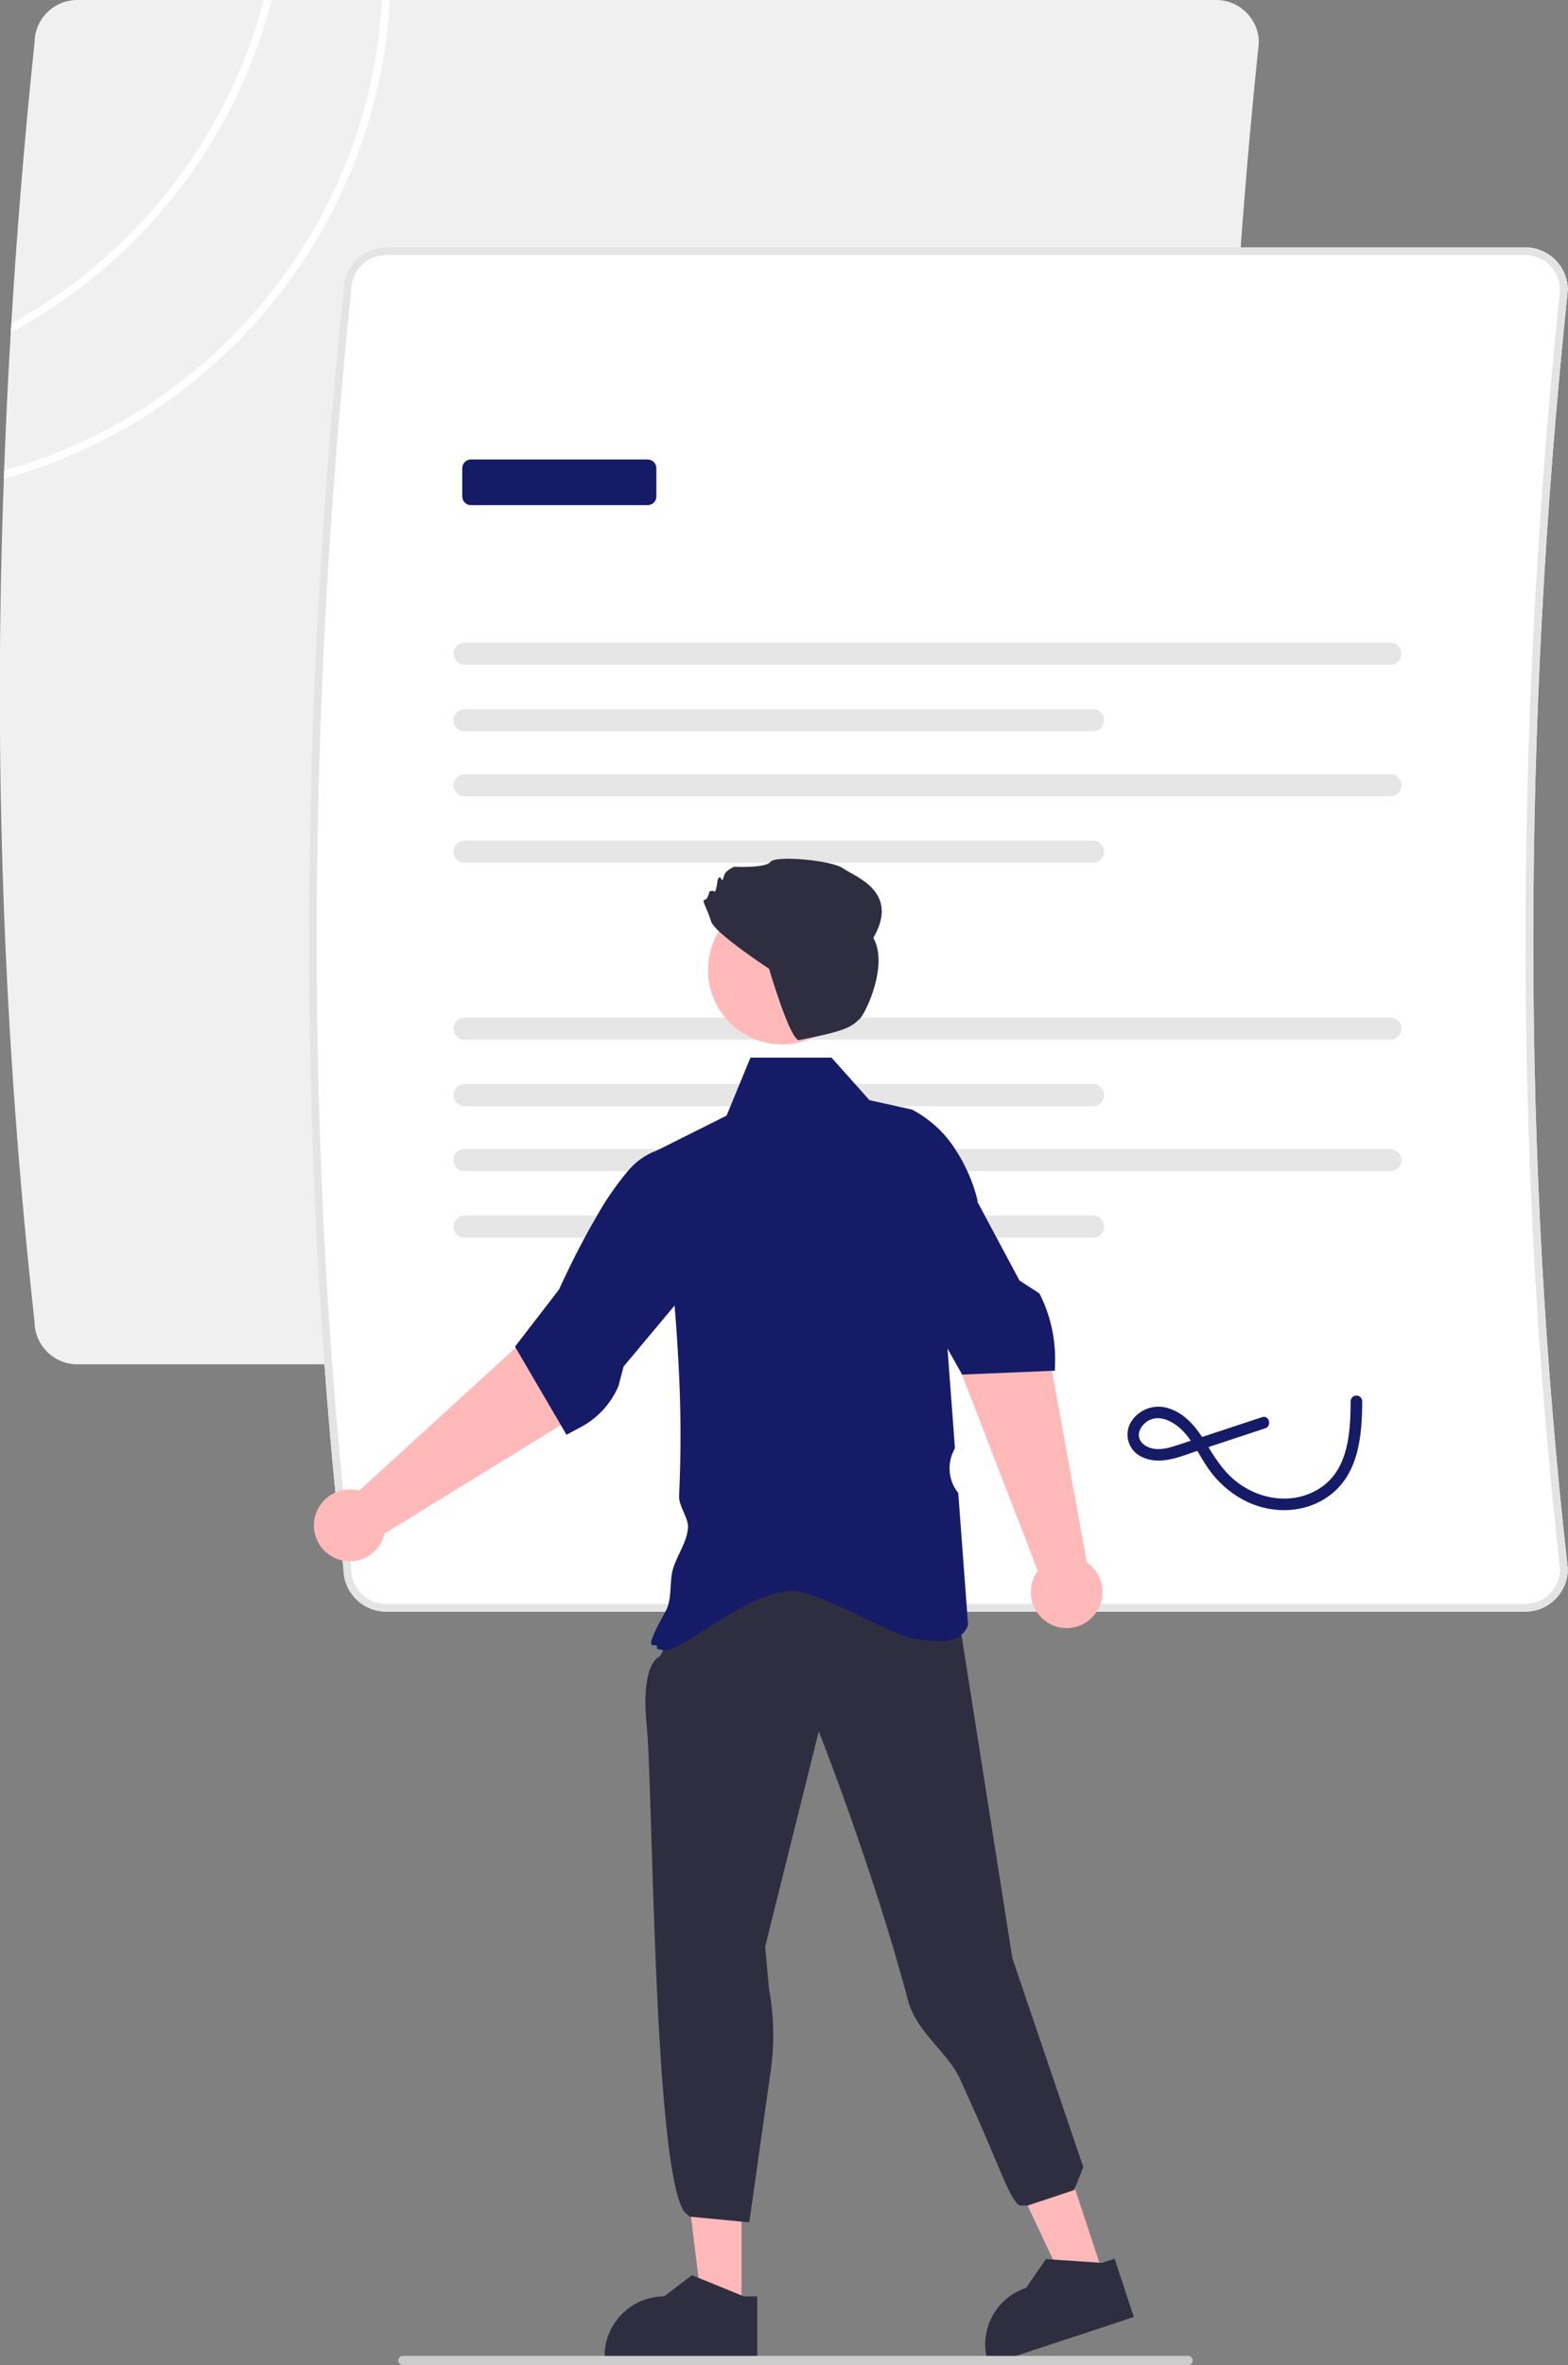 <svg xmlns="http://www.w3.org/2000/svg" xmlns:xlink="http://www.w3.org/1999/xlink" xmlns:serif="http://www.serif.com/" width="100%" height="100%" viewBox="0 0 406 612" xml:space="preserve" style="fill-rule:evenodd;clip-rule:evenodd;stroke-linejoin:round;stroke-miterlimit:2;"><rect x="0" y="0" width="406" height="612" fill="#808080" stroke="none"/>    <g transform="matrix(1,0,0,1,-396.871,-155.34)">        <path d="M713.94,321.63C714.21,288.52 715.557,255.09 717.98,221.34C718.02,220.67 718.07,220.01 718.12,219.34C719.4,201.77 720.967,184.137 722.82,166.44L722.82,166.34C722.816,160.307 717.853,155.344 711.82,155.34L416.82,155.34C410.809,155.352 405.859,160.279 405.82,166.29C403.26,190.66 401.253,214.91 399.8,239.04C399.74,239.83 399.7,240.61 399.66,241.4C398.94,253.33 398.367,265.23 397.94,277.1C397.91,277.8 397.88,278.5 397.87,279.2C395.14,352.03 397.797,424.962 405.82,497.4C405.863,503.408 410.812,508.329 416.82,508.34L711.82,508.34C717.853,508.336 722.816,503.373 722.82,497.34L722.82,497.23C721.37,484.36 720.097,471.407 719,458.37C718.84,456.46 718.683,454.55 718.53,452.64C717.77,443.25 717.107,433.823 716.54,424.36C716.42,422.45 716.31,420.54 716.21,418.63C715.14,399.69 714.44,380.603 714.11,361.37C714.07,359.46 714.04,357.56 714.01,355.64C713.89,346.25 713.853,336.823 713.9,327.36C713.9,325.45 713.91,323.54 713.94,321.63Z" style="fill:rgb(240,240,240);fill-rule:nonzero;"></path>    </g>    <g transform="matrix(1,0,0,1,-396.871,-155.34)">        <path d="M802.82,230.34C802.816,224.307 797.853,219.344 791.82,219.34L496.82,219.34C490.809,219.352 485.859,224.279 485.82,230.29C475.86,325.26 474.21,418.55 480.88,508.34C481.69,519.45 482.637,530.503 483.72,541.5C484.3,547.39 484.917,553.263 485.57,559.12C485.65,559.88 485.73,560.64 485.82,561.4C485.863,567.408 490.812,572.329 496.82,572.34L791.82,572.34C797.853,572.336 802.816,567.373 802.82,561.34L802.82,561.23C790.89,455.46 790.89,344.17 802.82,230.44L802.82,230.34Z" style="fill:white;fill-rule:nonzero;"></path>    </g>    <g transform="matrix(1,0,0,1,-396.871,-155.34)">        <path d="M802.82,230.34C802.816,224.307 797.853,219.344 791.82,219.34L496.82,219.34C490.809,219.352 485.859,224.279 485.82,230.29C475.86,325.26 474.21,418.55 480.88,508.34C481.69,519.45 482.637,530.503 483.72,541.5C484.3,547.39 484.917,553.263 485.57,559.12C485.65,559.88 485.73,560.64 485.82,561.4C485.863,567.408 490.812,572.329 496.82,572.34L791.82,572.34C797.853,572.336 802.816,567.373 802.82,561.34L802.82,561.23C790.89,455.46 790.89,344.17 802.82,230.44L802.82,230.34ZM800.82,561.4C800.783,566.313 796.733,570.336 791.82,570.34L496.82,570.34C491.886,570.333 487.827,566.274 487.82,561.34L487.82,561.23C487.75,560.59 487.68,559.94 487.61,559.3C486.92,553.18 486.277,547.043 485.68,540.89C484.63,530.1 483.7,519.25 482.89,508.34C476.22,418.6 477.86,325.37 487.82,230.44L487.82,230.34C487.827,225.406 491.886,221.347 496.82,221.34L791.82,221.34C796.738,221.342 800.791,225.372 800.82,230.29C788.89,344.11 788.89,455.52 800.82,561.4Z" style="fill:rgb(228,228,228);fill-rule:nonzero;"></path>    </g>    <g id="a974c3de-8d03-408b-a459-3ce6ba461bdb-476" transform="matrix(1,0,0,1,-396.871,-155.34)">        <path d="M517.154,321.63C515.585,321.634 514.295,322.927 514.295,324.497C514.295,326.066 515.585,327.359 517.154,327.363L756.885,327.363C758.455,327.359 759.744,326.066 759.744,324.497C759.744,322.927 758.455,321.634 756.885,321.63L517.154,321.63Z" style="fill:rgb(230,230,230);fill-rule:nonzero;"></path>    </g>    <g id="e9133026-9528-4ac3-aa69-83f109aff1e3-477" transform="matrix(1,0,0,1,-396.871,-155.34)">        <path d="M517.154,338.83C515.584,338.833 514.293,340.126 514.293,341.696C514.293,343.267 515.584,344.56 517.154,344.563L679.899,344.563C681.469,344.56 682.76,343.267 682.76,341.696C682.76,340.126 681.469,338.833 679.899,338.83L517.154,338.83Z" style="fill:rgb(230,230,230);fill-rule:nonzero;"></path>    </g>    <g id="a406ca83-8296-4426-a4ed-8cd27cbcb96b-478" transform="matrix(1,0,0,1,-396.871,-155.34)">        <path d="M517.154,355.64C515.584,355.643 514.293,356.936 514.293,358.507C514.293,360.077 515.584,361.37 517.154,361.373L756.885,361.373C758.456,361.37 759.746,360.077 759.746,358.507C759.746,356.936 758.456,355.643 756.885,355.64L517.154,355.64Z" style="fill:rgb(230,230,230);fill-rule:nonzero;"></path>    </g>    <g id="be321b5a-3e39-41eb-b9b2-711d73db0143-479" transform="matrix(1,0,0,1,-396.871,-155.34)">        <path d="M517.154,372.84C515.585,372.844 514.295,374.137 514.295,375.707C514.295,377.276 515.585,378.569 517.154,378.573L679.899,378.573C681.468,378.569 682.758,377.276 682.758,375.707C682.758,374.137 681.468,372.844 679.899,372.84L517.154,372.84Z" style="fill:rgb(230,230,230);fill-rule:nonzero;"></path>    </g>    <g id="a5a7e885-834f-470d-9162-1a1fa51c1163-480" transform="matrix(1,0,0,1,-396.871,-155.34)">        <path d="M517.154,418.63C515.585,418.634 514.295,419.927 514.295,421.497C514.295,423.066 515.585,424.359 517.154,424.363L756.885,424.363C758.455,424.359 759.744,423.066 759.744,421.497C759.744,419.927 758.455,418.634 756.885,418.63L517.154,418.63Z" style="fill:rgb(230,230,230);fill-rule:nonzero;"></path>    </g>    <g id="a5fcdb43-4805-483f-9462-6a7e4850dca6-481" transform="matrix(1,0,0,1,-396.871,-155.34)">        <path d="M517.154,435.83C515.584,435.833 514.293,437.126 514.293,438.696C514.293,440.267 515.584,441.56 517.154,441.563L679.899,441.563C681.469,441.56 682.76,440.267 682.76,438.696C682.76,437.126 681.469,435.833 679.899,435.83L517.154,435.83Z" style="fill:rgb(230,230,230);fill-rule:nonzero;"></path>    </g>    <g id="b765b6a8-7afa-43c2-95d1-39dcbde99f83-482" transform="matrix(1,0,0,1,-396.871,-155.34)">        <path d="M517.154,452.64C515.584,452.643 514.293,453.936 514.293,455.507C514.293,457.077 515.584,458.37 517.154,458.373L756.885,458.373C758.456,458.37 759.746,457.077 759.746,455.507C759.746,453.936 758.456,452.643 756.885,452.64L517.154,452.64Z" style="fill:rgb(230,230,230);fill-rule:nonzero;"></path>    </g>    <g id="e421dd9d-74a5-4920-9c7d-c121b8cd01e8-483" transform="matrix(1,0,0,1,-396.871,-155.34)">        <path d="M517.154,469.84C515.585,469.844 514.295,471.137 514.295,472.707C514.295,474.276 515.585,475.569 517.154,475.573L679.899,475.573C681.468,475.569 682.758,474.276 682.758,472.707C682.758,471.137 681.468,469.844 679.899,469.84L517.154,469.84Z" style="fill:rgb(230,230,230);fill-rule:nonzero;"></path>    </g>    <g id="ea3081fc-4e36-4189-92a3-e6d1b5b4a040-484" transform="matrix(1,0,0,1,-396.871,-155.34)">        <path d="M564.588,286.04L518.8,286.04C517.573,286.039 516.564,285.03 516.563,283.803L516.563,276.467C516.564,275.24 517.573,274.231 518.8,274.23L564.588,274.23C565.814,274.231 566.823,275.24 566.825,276.467L566.825,283.803C566.823,285.03 565.814,286.039 564.588,286.04Z" style="fill:rgb(22,27,104);fill-rule:nonzero;"></path>    </g>    <g transform="matrix(1,0,0,1,-396.871,-155.34)">        <path d="M723.656,522.016L709.631,526.651C707.293,527.424 704.956,528.196 702.618,528.969C700.453,529.682 698.11,530.53 695.793,530.223C694.191,530.011 692.365,529.089 691.866,527.441C691.394,525.882 692.395,524.251 693.608,523.328C696.955,520.782 701.187,523.374 703.558,526.011C706.459,529.236 708.1,533.399 710.821,536.775C713.242,539.802 716.313,542.247 719.805,543.93C726.746,547.208 735.213,546.86 741.404,542.084C748.797,536.381 749.551,526.497 749.59,517.874C749.563,517.07 748.894,516.425 748.09,516.425C747.287,516.425 746.618,517.07 746.59,517.874C746.555,525.689 746.11,535.269 738.984,540.159C732.158,544.844 723.187,543.601 716.903,538.61C713.401,535.829 711.247,532.202 708.947,528.446C706.703,524.781 703.916,521.226 699.692,519.801C695.972,518.449 691.776,519.914 689.706,523.287C689.123,524.268 688.815,525.388 688.815,526.529C688.815,529.055 690.323,531.35 692.64,532.353C697.538,534.687 703.141,531.952 707.857,530.394L724.453,524.909C726.278,524.306 725.496,521.408 723.656,522.016L723.656,522.016Z" style="fill:rgb(22,27,104);fill-rule:nonzero;"></path>    </g>    <path d="M285.224,587.176L275.389,590.416L258.211,554.026L272.726,549.244L285.224,587.176Z" style="fill:rgb(255,185,185);fill-rule:nonzero;"></path>    <g transform="matrix(1,0,0,1,-396.871,-155.34)">        <path d="M689.11,750.78L688.44,748.75L686.68,743.4L685.48,739.76L682.2,740.84L681.52,740.79L672.51,740.18L671.31,740.1L669.53,739.98L667.69,739.85L662.55,747.32L662.54,747.32C658.661,748.583 655.446,751.351 653.62,755C653.51,755.22 653.41,755.44 653.31,755.66C653.062,756.198 652.851,756.753 652.68,757.32C651.902,759.77 651.757,762.379 652.26,764.9C652.389,765.525 652.553,766.143 652.75,766.75L652.78,766.85L652.9,767.22L653.62,766.98L659.94,764.9L682.08,757.61L686.47,756.16L687.82,755.71L687.83,755.71L690.45,754.85L689.11,750.78Z" style="fill:rgb(47,46,65);fill-rule:nonzero;"></path>    </g>    <path d="M192.004,595.731L181.65,595.73L176.724,555.792L192.006,555.793L192.004,595.731Z" style="fill:rgb(255,185,185);fill-rule:nonzero;"></path>    <g transform="matrix(1,0,0,1,-396.871,-155.34)">        <path d="M572.304,575.992L567.714,583.933C567.714,583.933 562.671,585.31 564.319,601.751C565.483,613.361 565.86,665.341 568.791,699.11C570.011,713.165 571.672,724.065 574.017,727.587L575.461,728.88L590.528,730.32L590.908,730.187L596.44,691.111C597.433,684.096 597.285,676.967 596,670L595,659L608.873,603.303C608.873,603.303 623,639 632,673C634.167,681.185 642.396,686.39 645.516,693.413C646.561,695.766 647.588,698.046 648.59,700.234C655.189,714.64 658.497,725.128 661,726L663,726L675,722L677.361,716.065L659,662L645.251,574.706C619.054,560.619 594.479,559.052 572.304,575.992Z" style="fill:rgb(47,46,65);fill-rule:nonzero;"></path>    </g>    <g transform="matrix(1,0,0,1,-396.871,-155.34)">        <path d="M647.35,458.37C646.445,456.378 645.382,454.462 644.17,452.64C641.399,448.322 637.549,444.802 633,442.43L629.06,441.56L622,440L618.28,435.83L612.18,429L591.18,429L588.37,435.83L586.01,441.56L585,444C585,444 567.01,452.99 567,453C567.24,454.8 567.477,456.59 567.71,458.37C568.22,462.24 568.7,466.063 569.15,469.84C569.38,471.76 569.6,473.67 569.81,475.57C570.48,481.53 571.057,487.387 571.54,493.14C571.97,498.28 572.313,503.347 572.57,508.34C573.195,519.68 573.242,531.045 572.71,542.39C572.57,545.06 575.22,548.1 575.01,550.71C574.66,554.97 571.37,558.75 570.79,562.82C570.43,565.32 570.59,567.98 569.96,570.34C569.785,571.03 569.523,571.696 569.18,572.32C569.18,572.33 569.17,572.33 569.17,572.34C561.97,585.2 567.62,579.06 566.95,581.95L567.27,582.03C567.42,582.07 567.88,582.19 568.62,582.36C572.85,583.37 590.29,567 602,567C609.03,567 627.64,578.56 633.87,579.4C638.8,580.06 643.2,580.66 645.82,578.35C646.58,577.676 647.161,576.824 647.51,575.87L647.54,575.78L647.53,575.69L647.28,572.34L647.13,570.34L644.99,541.64C642.556,538.622 642.05,534.464 643.69,530.95L644.13,530.02L642.51,508.34L642.21,504.29L642.1,502.92L642.1,502.91L641.32,492.44L643.2,486.72L643.2,486.71L646.86,475.57L648.74,469.84L649.92,466.24L650,466C649.37,463.376 648.483,460.82 647.35,458.37Z" style="fill:rgb(22,27,104);fill-rule:nonzero;"></path>    </g>    <g transform="matrix(1,0,0,1,-396.871,-155.34)">        <path d="M665.594,561.779L645.434,509.678L636.071,490.653L654.076,480.706L668.576,506.255L678.297,559.636C680.83,561.366 682.349,564.242 682.349,567.309C682.349,572.405 678.155,576.599 673.059,576.599C667.962,576.599 663.769,572.405 663.769,567.309C663.769,565.318 664.409,563.379 665.594,561.779L665.594,561.779Z" style="fill:rgb(255,185,185);fill-rule:nonzero;"></path>    </g>    <g transform="matrix(1,0,0,1,-396.871,-155.34)">        <path d="M666,490L660.84,486.66L654.91,475.57L651.85,469.84L649.92,466.24L649.1,464.7L639.83,458.37L633.57,454.09L628.47,458.37L626.04,460.41L628.42,469.84L629.86,475.57L633,488L642.21,504.29L644.5,508.34L645.81,510.67L645.82,510.69L646,511L669.27,510.03L670,510L670.04,508.34L670.06,507.74C670.07,507.44 670.07,507.14 670.07,506.84C670.067,500.984 668.672,495.211 666,490Z" style="fill:rgb(22,27,104);fill-rule:nonzero;"></path>    </g>    <g transform="matrix(1,0,0,1,-396.871,-155.34)">        <path d="M489.875,541.059L531.116,503.374L545.449,487.747L561.249,500.918L542.7,523.699L496.48,552.12C495.507,556.316 491.737,559.312 487.43,559.312C482.333,559.312 478.14,555.118 478.14,550.022C478.14,544.925 482.333,540.732 487.43,540.732C488.256,540.732 489.078,540.842 489.875,541.059L489.875,541.059Z" style="fill:rgb(255,185,185);fill-rule:nonzero;"></path>    </g>    <g transform="matrix(1,0,0,1,-396.871,-155.34)">        <path d="M575.01,475.57L574.93,469.84L574.78,458.37L574.72,453.92L574.55,453.8C573.619,453.189 572.563,452.793 571.46,452.64C570.49,452.479 569.5,452.479 568.53,452.64C568.019,452.719 567.514,452.836 567.02,452.99C567.01,452.99 567.01,452.99 567,453C564.036,454.064 561.418,455.918 559.43,458.36L559.42,458.37C556.421,461.937 553.763,465.777 551.48,469.84C550.35,471.76 549.27,473.7 548.26,475.57C544.44,482.68 541.69,488.84 541.64,488.95L530.22,503.78L530.38,504.05L532.89,508.34L542.09,524.07L543.55,526.57L547.28,524.58C551.627,522.261 555.057,518.528 557,514L558.33,508.92L558.82,508.34L571.54,493.14L575.18,488.78L575.01,475.57Z" style="fill:rgb(22,27,104);fill-rule:nonzero;"></path>    </g>    <g transform="matrix(0.16,-0.987,0.987,0.16,-294.421,777.767)">        <circle cx="599.593" cy="406.346" r="19.251" style="fill:rgb(255,185,185);"></circle>    </g>    <g transform="matrix(1,0,0,1,-396.871,-155.34)">        <path d="M580.984,393.727C580.128,390.732 578.417,388.165 579.273,388.165C580.128,388.165 580.556,386.026 580.556,386.026C580.556,386.026 581.412,385.598 581.839,386.026C582.267,386.454 582.695,383.032 582.695,383.032C582.695,383.032 583.123,381.748 583.55,382.604C583.978,383.459 583.978,383.032 584.406,381.748C584.834,380.465 586.973,379.609 586.973,379.609C586.973,379.609 595.101,380.037 596.384,378.326C597.668,376.615 612.213,377.898 615.207,380.037C618.202,382.176 630,386 623,398C627,405 621.028,417.485 619.485,418.966C617.045,421.309 615.356,422.153 603.811,424.451C601.552,424.9 596,406 596,406C596,406 581.839,396.721 580.984,393.727Z" style="fill:rgb(47,46,65);fill-rule:nonzero;"></path>    </g>    <g transform="matrix(1,0,0,1,-396.871,-155.34)">        <path d="M589.5,749.51L588.88,749.26L577.74,744.72L576.03,744.03L568.81,749.51L568.8,749.51C560.363,749.52 553.424,756.463 553.42,764.9L553.42,765.4L592.95,765.4L592.95,749.51L589.5,749.51Z" style="fill:rgb(47,46,65);fill-rule:nonzero;"></path>    </g>    <g transform="matrix(1,0,0,1,-396.871,-155.34)">        <path d="M705.69,766.09C705.69,766.092 705.69,766.093 705.69,766.095C705.69,766.749 705.154,767.287 704.5,767.29L501.2,767.29C500.544,767.29 500.005,766.751 500.005,766.095C500.005,765.439 500.544,764.9 501.2,764.9L704.5,764.9C705.152,764.902 705.688,765.438 705.69,766.09Z" style="fill:rgb(204,204,204);fill-rule:nonzero;"></path>    </g>    <g transform="matrix(1,0,0,1,-396.871,-155.34)">        <path d="M495.8,155.34C492.582,212.534 453.103,261.655 397.94,277.1C397.91,277.8 397.88,278.5 397.87,279.2C454.186,263.708 494.566,213.658 497.8,155.34L495.8,155.34Z" style="fill:white;fill-rule:nonzero;"></path>    </g>    <g transform="matrix(1,0,0,1,-396.871,-155.34)">        <path d="M465.17,155.34C455.782,191.007 432.131,221.291 399.8,239.04C399.74,239.83 399.7,240.61 399.66,241.4C433.177,223.389 457.691,192.172 467.24,155.34L465.17,155.34Z" style="fill:white;fill-rule:nonzero;"></path>    </g></svg>